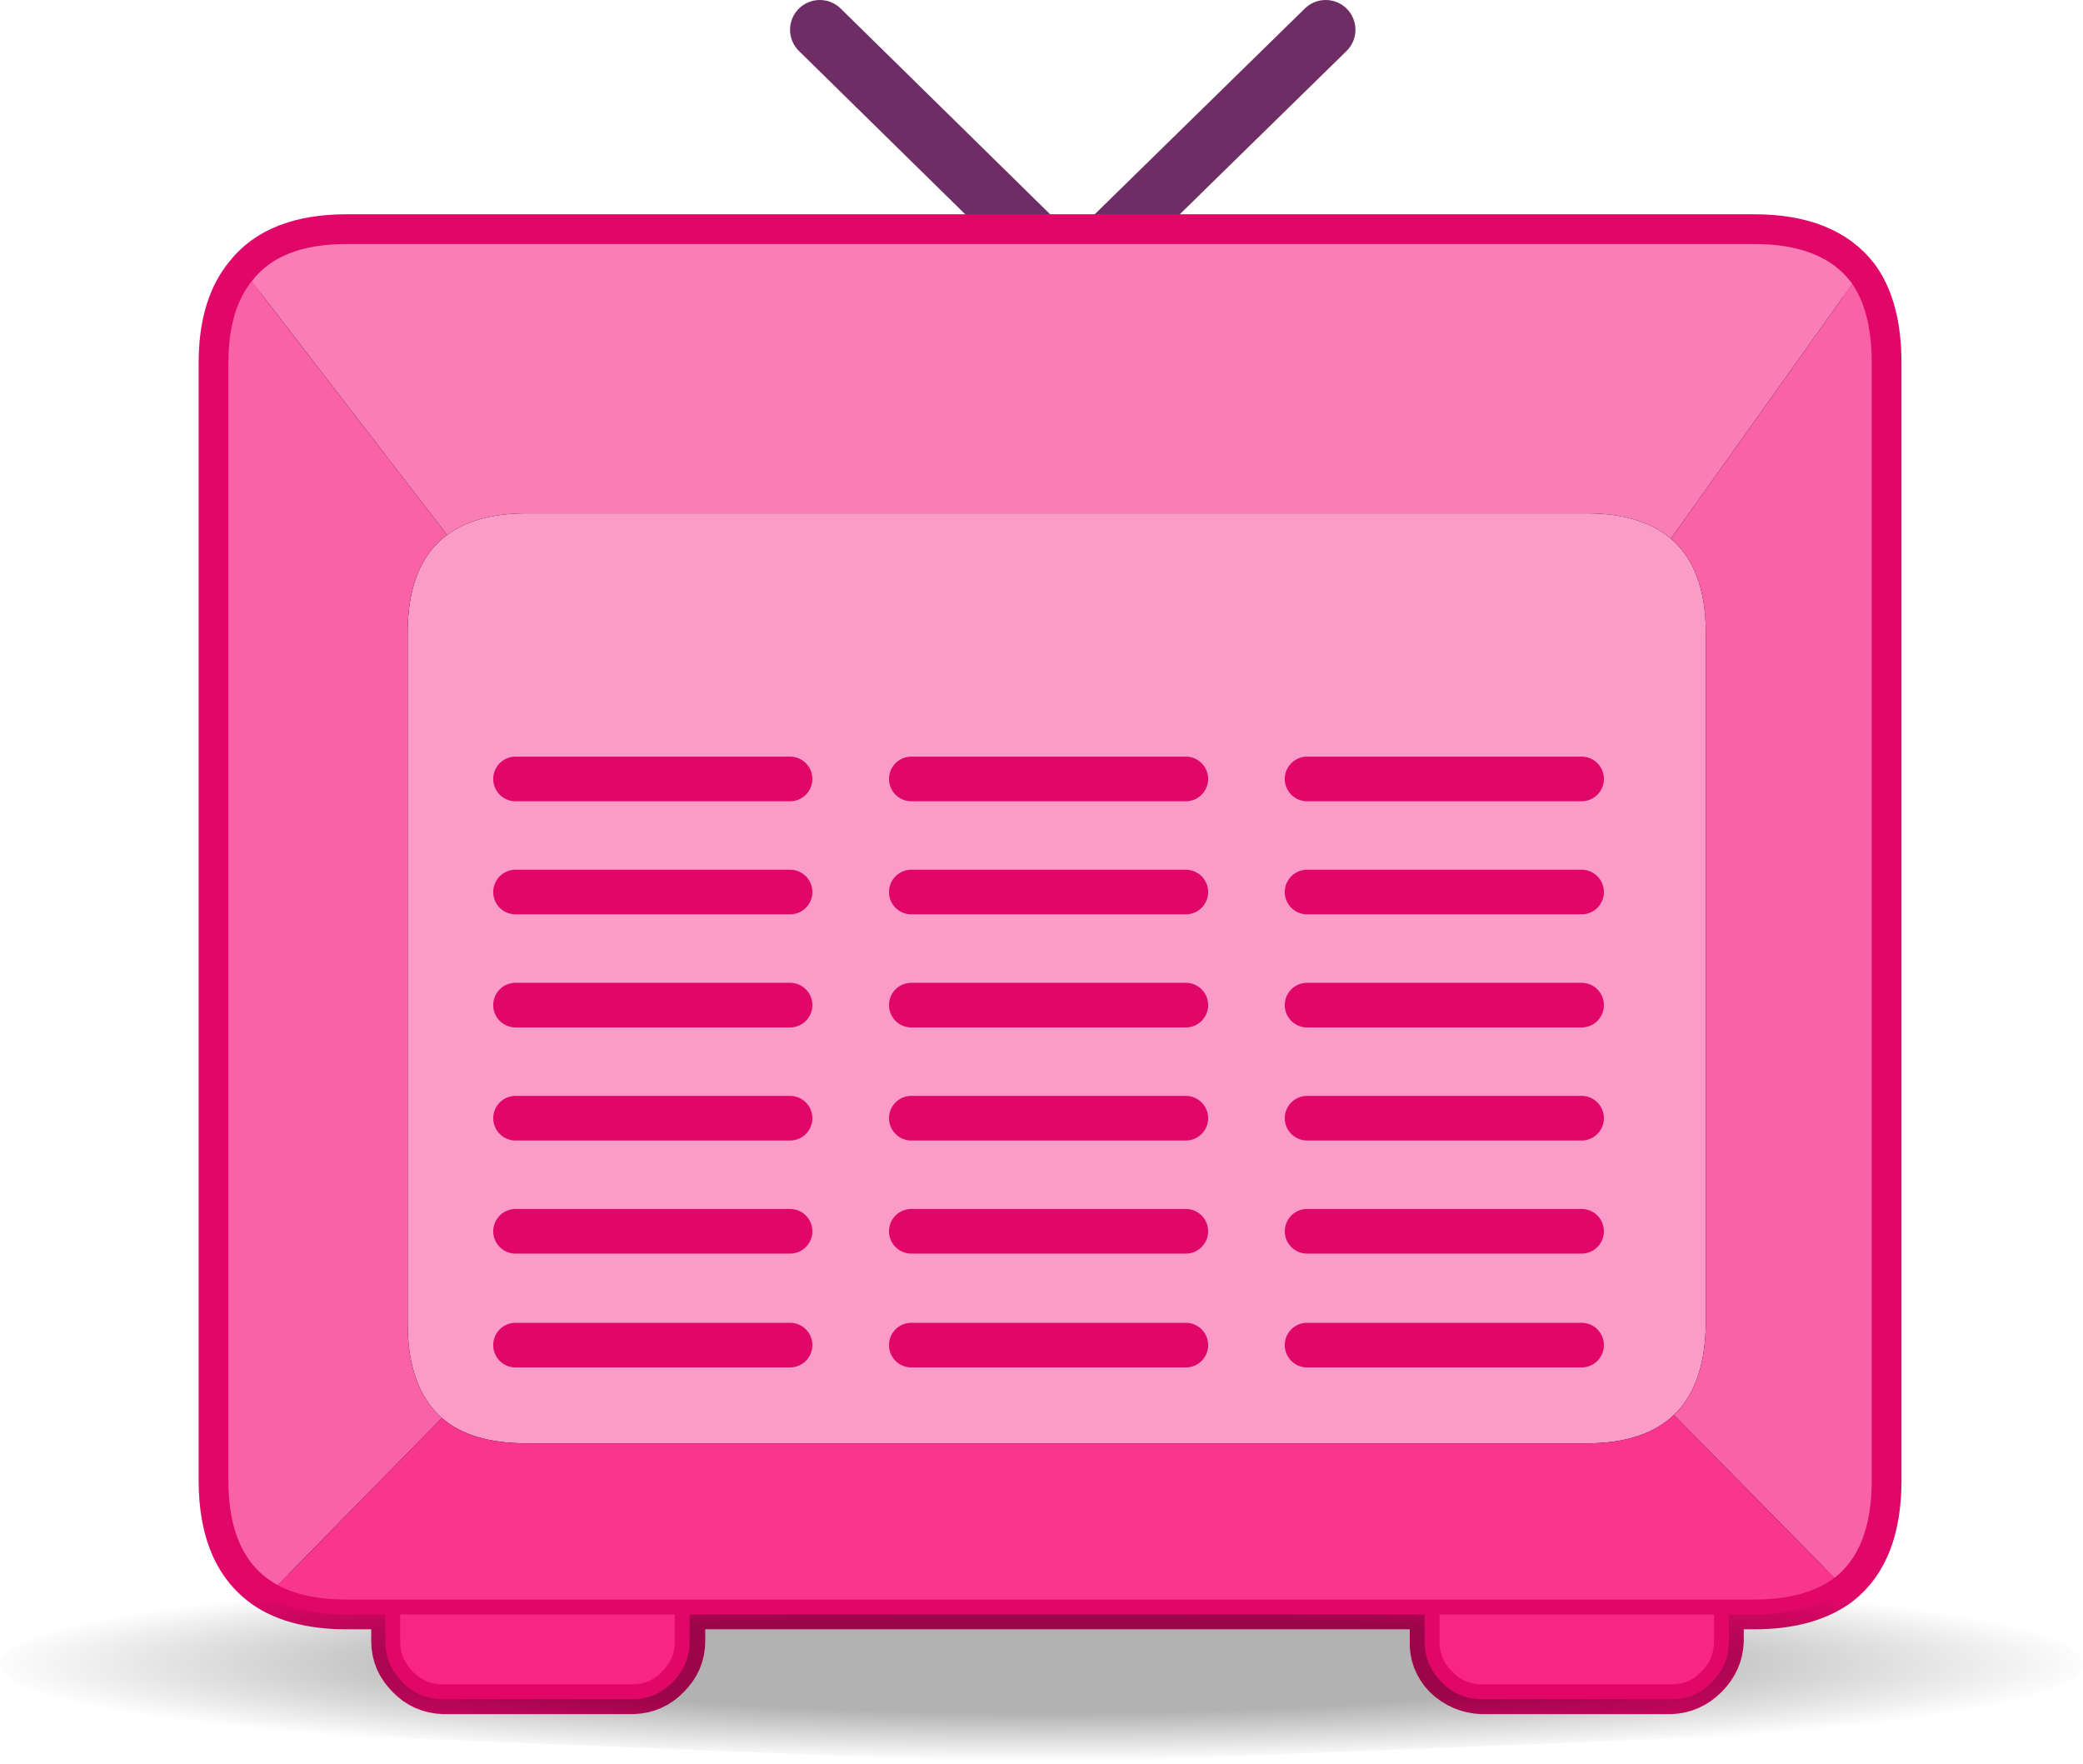 <?xml version="1.0" encoding="UTF-8" standalone="no"?>
<svg xmlns:xlink="http://www.w3.org/1999/xlink" height="118.55px" width="140.0px" xmlns="http://www.w3.org/2000/svg">
  <g transform="matrix(1.0, 0.0, 0.0, 1.0, -281.5, -183.85)">
    <path d="M370.6 185.85 L353.8 202.3 M336.6 185.85 L353.35 202.3" fill="none" stroke="#6f2d66" stroke-linecap="round" stroke-linejoin="round" stroke-width="4.0"/>
    <path d="M307.95 291.85 L304.8 291.85 Q301.75 291.85 299.8 290.75 296.35 288.75 296.35 283.35 L296.35 208.25 Q296.35 204.45 298.1 202.35 300.15 199.75 304.8 199.75 L399.4 199.75 Q404.2 199.75 406.3 202.5 407.8 204.55 407.8 208.25 L407.8 283.35 Q407.8 288.15 405.15 290.25 403.05 291.85 399.4 291.85 L397.2 291.85 377.75 291.85 397.2 291.85 397.2 294.15 Q397.15 295.5 396.15 296.5 395.15 297.5 393.8 297.55 L381.1 297.55 Q379.7 297.5 378.65 296.5 377.7 295.5 377.75 294.15 L377.75 291.85 327.4 291.85 327.4 294.15 Q327.4 295.5 326.4 296.5 325.45 297.5 324.05 297.55 L311.3 297.55 Q309.9 297.5 308.95 296.5 307.95 295.5 307.95 294.15 L307.95 291.85 327.4 291.85 307.95 291.85" fill="#000000" fill-rule="evenodd" stroke="none"/>
    <path d="M397.2 291.85 L399.4 291.85 Q403.05 291.85 405.15 290.25 407.8 288.15 407.8 283.35 L407.8 208.25 Q407.8 204.55 406.3 202.5 404.2 199.75 399.4 199.75 L304.8 199.75 Q300.15 199.75 298.1 202.35 296.35 204.45 296.35 208.25 L296.35 283.35 Q296.35 288.75 299.8 290.75 301.75 291.85 304.8 291.85 L307.95 291.85 327.4 291.85 377.75 291.85 397.2 291.85 397.2 294.15 Q397.15 295.5 396.15 296.5 395.15 297.5 393.8 297.55 L381.1 297.55 Q379.7 297.5 378.65 296.5 377.7 295.5 377.75 294.15 L377.75 291.85 M307.95 291.85 L307.95 294.15 Q307.95 295.5 308.95 296.5 309.9 297.5 311.3 297.55 L324.05 297.55 Q325.45 297.5 326.4 296.5 327.4 295.5 327.4 294.15 L327.4 291.85" fill="none" stroke="#e00769" stroke-linecap="round" stroke-linejoin="round" stroke-width="3.0"/>
    <path d="M400.9 290.9 Q421.5 292.9 421.5 295.7 421.5 298.45 400.9 300.4 L351.5 302.4 301.95 300.4 Q281.5 298.45 281.5 295.7 281.5 292.9 301.95 290.9 L351.5 288.9 400.9 290.9" fill="url(#gradient0)" fill-rule="evenodd" stroke="none"/>
    <path d="M378.75 296.55 Q377.75 295.55 377.75 294.2 L377.75 291.5 Q377.75 290.15 378.75 289.15 379.7 288.15 381.15 288.15 L393.85 288.15 Q395.25 288.15 396.2 289.15 397.2 290.15 397.2 291.5 L397.2 294.2 Q397.2 295.55 396.2 296.55 395.25 297.55 393.85 297.55 L381.15 297.55 Q379.7 297.55 378.75 296.55" fill="#f82584" fill-rule="evenodd" stroke="none"/>
    <path d="M378.75 296.55 Q379.7 297.55 381.15 297.55 L393.85 297.55 Q395.25 297.55 396.2 296.55 397.2 295.55 397.2 294.2 L397.2 291.5 Q397.2 290.15 396.2 289.15 395.25 288.15 393.85 288.15 L381.15 288.15 Q379.7 288.15 378.75 289.15 377.75 290.15 377.75 291.5 L377.75 294.2 Q377.75 295.55 378.75 296.55 Z" fill="none" stroke="#e00769" stroke-linecap="round" stroke-linejoin="round" stroke-width="1.0"/>
    <path d="M326.35 296.55 Q325.4 297.55 324.0 297.55 L311.3 297.55 Q309.85 297.55 308.9 296.55 307.9 295.55 307.9 294.2 L307.9 291.5 Q307.9 290.15 308.9 289.15 309.85 288.15 311.3 288.15 L324.0 288.15 Q325.4 288.15 326.35 289.15 327.35 290.15 327.35 291.5 L327.35 294.2 Q327.35 295.55 326.35 296.55" fill="#f82584" fill-rule="evenodd" stroke="none"/>
    <path d="M326.35 296.55 Q327.35 295.55 327.35 294.2 L327.35 291.5 Q327.35 290.15 326.35 289.15 325.4 288.15 324.0 288.15 L311.3 288.15 Q309.85 288.15 308.9 289.15 307.9 290.15 307.9 291.5 L307.9 294.2 Q307.9 295.55 308.9 296.55 309.85 297.55 311.3 297.55 L324.0 297.55 Q325.4 297.55 326.35 296.55 Z" fill="none" stroke="#e00769" stroke-linecap="round" stroke-linejoin="round" stroke-width="1.0"/>
    <path d="M311.55 219.8 Q313.5 218.35 316.9 218.35 L388.15 218.35 Q391.8 218.35 393.8 220.05 396.15 222.05 396.15 226.4 L396.15 272.8 Q396.1 276.95 394.0 278.95 392.0 280.85 388.15 280.85 L316.9 280.85 Q313.15 280.85 311.2 279.15 308.9 277.1 308.9 272.8 L308.9 226.4 Q308.9 221.75 311.55 219.8" fill="#fb9bc7" fill-rule="evenodd" stroke="none"/>
    <path d="M298.1 202.35 Q300.15 199.75 304.8 199.75 L399.4 199.75 Q404.2 199.75 406.3 202.5 L393.8 220.05 Q391.8 218.35 388.15 218.35 L316.9 218.35 Q313.5 218.35 311.55 219.8 L298.1 202.35" fill="#fa7eb6" fill-rule="evenodd" stroke="none"/>
    <path d="M298.1 202.35 L311.55 219.8 Q308.9 221.75 308.9 226.4 L308.9 272.8 Q308.9 277.1 311.2 279.15 L299.8 290.75 Q296.35 288.75 296.35 283.35 L296.35 208.25 Q296.35 204.45 298.1 202.35 M393.8 220.05 L406.3 202.5 Q407.8 204.55 407.8 208.25 L407.8 283.35 Q407.8 288.15 405.15 290.25 L394.2 279.15 394.0 278.95 Q396.1 276.95 396.15 272.8 L396.15 226.4 Q396.15 222.05 393.8 220.05" fill="#f962a6" fill-rule="evenodd" stroke="none"/>
    <path d="M405.15 290.25 Q403.05 291.85 399.4 291.85 L304.8 291.85 Q301.75 291.85 299.8 290.75 L311.2 279.15 Q313.15 280.85 316.9 280.85 L388.15 280.85 Q392.0 280.85 394.0 278.95 L394.2 279.15 405.15 290.25" fill="#f8368d" fill-rule="evenodd" stroke="none"/>
    <path d="M406.3 202.5 Q404.2 199.75 399.4 199.75 L304.8 199.75 Q300.15 199.75 298.1 202.35 296.35 204.45 296.35 208.25 L296.35 283.35 Q296.35 288.75 299.8 290.75 301.75 291.85 304.8 291.85 L399.4 291.85 Q403.05 291.85 405.15 290.25 407.8 288.15 407.8 283.35 L407.8 208.25 Q407.8 204.55 406.3 202.5 Z" fill="none" stroke="#e00769" stroke-linecap="round" stroke-linejoin="round" stroke-width="1.0"/>
    <path d="M316.15 236.2 L334.6 236.2 M316.15 243.8 L334.6 243.8 M316.15 251.4 L334.6 251.4 M316.15 259.0 L334.6 259.0 M342.75 259.0 L361.2 259.0 M342.75 251.4 L361.2 251.4 M342.75 243.8 L361.2 243.8 M342.75 236.2 L361.2 236.2 M369.35 236.2 L387.8 236.2 M369.35 243.8 L387.8 243.8 M369.35 251.4 L387.8 251.4 M369.35 259.0 L387.8 259.0 M342.75 274.25 L361.2 274.25 M342.75 266.6 L361.2 266.6 M369.35 266.6 L387.8 266.6 M369.35 274.25 L387.8 274.25 M316.15 266.6 L334.6 266.6 M316.15 274.25 L334.6 274.25" fill="none" stroke="#e00769" stroke-linecap="round" stroke-linejoin="round" stroke-width="3.0"/>
  </g>
  <defs>
    <radialGradient cx="0" cy="0" gradientTransform="matrix(0.087, 0.0, 0.0, 0.008, 351.5, 295.65)" gradientUnits="userSpaceOnUse" id="gradient0" r="819.2" spreadMethod="pad">
      <stop offset="0.506" stop-color="#000000" stop-opacity="0.302"/>
      <stop offset="1.0" stop-color="#000000" stop-opacity="0.0"/>
    </radialGradient>
  </defs>
</svg>
